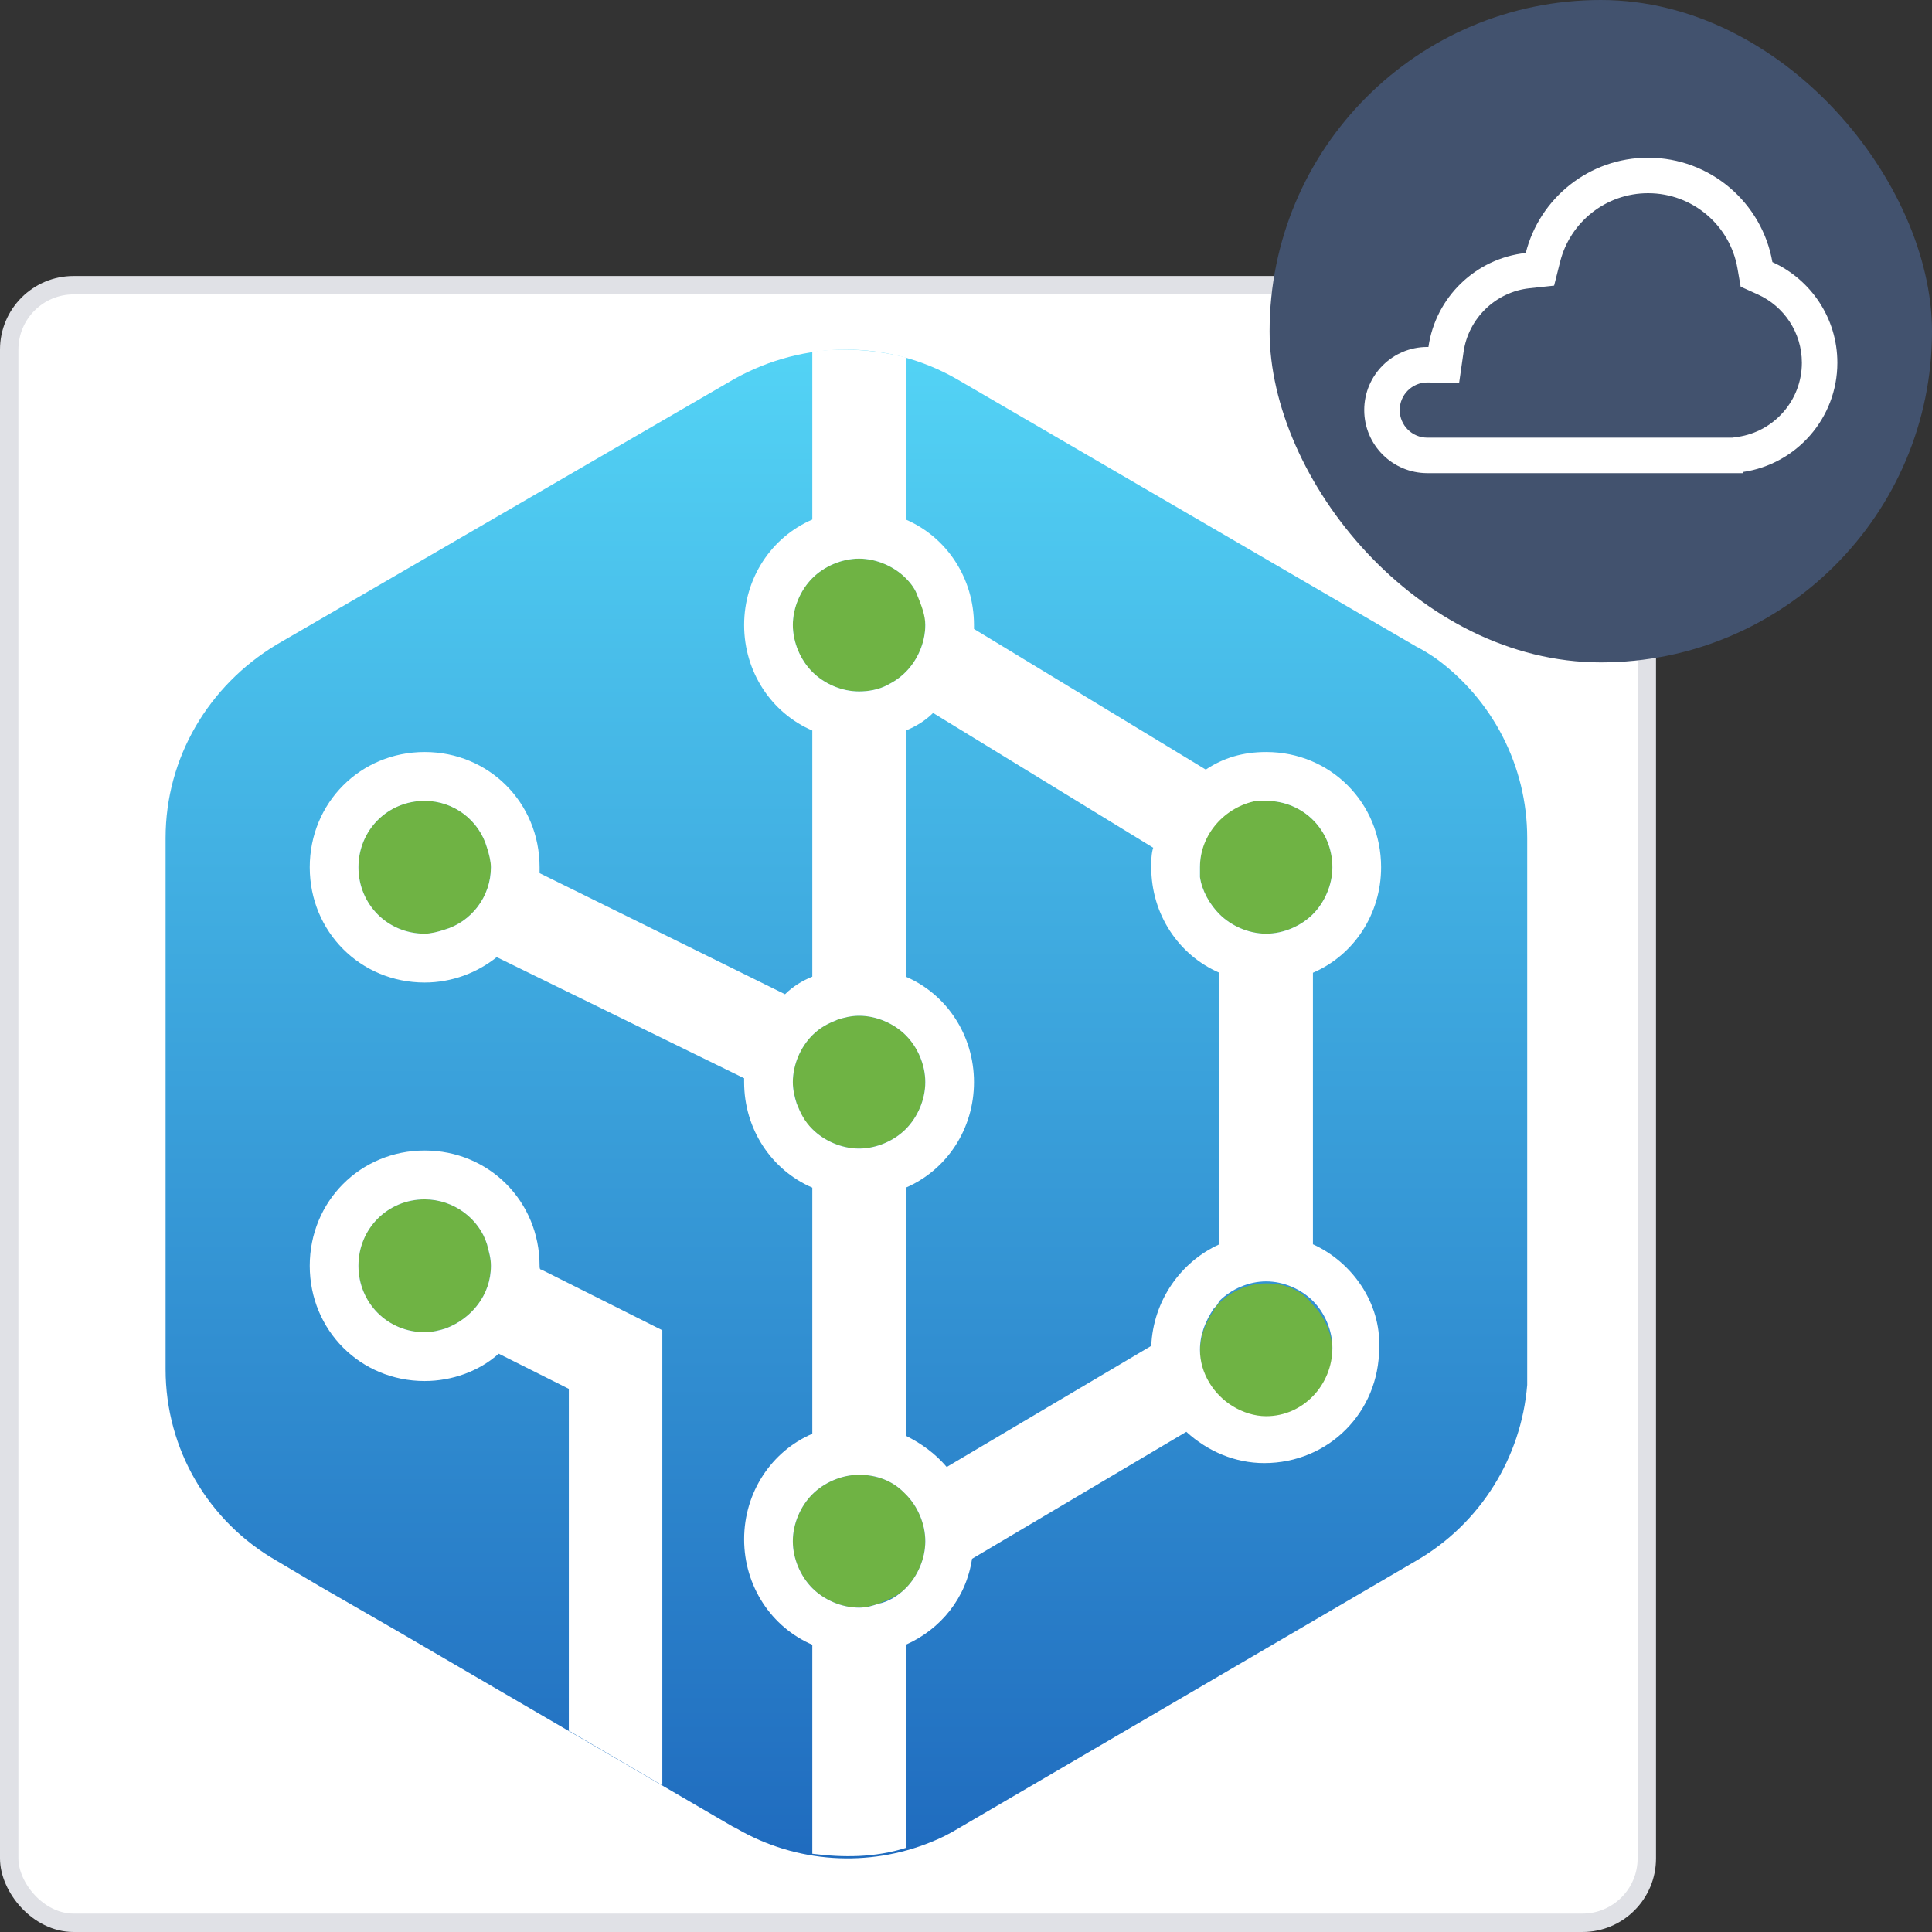 <svg width="105" height="105" viewBox="0 0 105 105" fill="none" xmlns="http://www.w3.org/2000/svg">
<rect x="0" y="0" width="105" height="105" fill="#333333" stroke="none"/>
<rect x="0.5" y="15.5" width="89" height="89" rx="3.5" fill="white" stroke="#E0E1E6"/>
<path d="M78.024 35.774C77.707 35.562 77.389 35.35 76.966 35.137L51.981 20.593C48.276 18.469 43.724 18.469 39.913 20.593L15.034 35.031C11.329 37.261 9 41.189 9 45.542V53.823V72.402V74.419C9 78.772 11.329 82.7 15.034 84.823L17.363 86.204L21.598 88.645L39.807 99.262L40.019 99.368C43.3 101.279 47.217 101.492 50.605 100.111C51.135 99.899 51.558 99.687 52.087 99.368L76.966 84.823C80.459 82.806 82.682 79.197 83 75.268C83 74.95 83 74.737 83 74.419V61.148V50.532V45.542C83 41.614 81.094 38.004 78.024 35.774Z" fill="url(#paint0_linear)"/>
<path d="M23.08 43.525C21.069 43.525 19.48 45.117 19.48 47.134C19.48 49.151 21.069 50.744 23.08 50.744C23.503 50.744 23.821 50.638 24.139 50.532C25.621 50.107 26.679 48.727 26.679 47.134C26.679 46.709 26.573 46.391 26.468 46.072C26.044 44.586 24.668 43.525 23.08 43.525Z" fill="#6FB344"/>
<path d="M23.08 65.183C21.069 65.183 19.48 66.775 19.48 68.792C19.48 70.809 21.069 72.402 23.08 72.402C23.503 72.402 23.927 72.296 24.244 72.189C25.621 71.659 26.679 70.385 26.679 68.792C26.679 68.368 26.573 68.049 26.468 67.624C26.044 66.244 24.668 65.183 23.08 65.183Z" fill="#6FB344"/>
<path d="M66.273 49.682C66.909 50.319 67.862 50.744 68.814 50.744C69.767 50.744 70.72 50.319 71.355 49.682C71.99 49.045 72.414 48.09 72.414 47.134C72.414 45.117 70.826 43.525 68.814 43.525C68.603 43.525 68.497 43.525 68.285 43.525C66.485 43.737 65.215 45.223 65.215 47.134C65.215 47.346 65.215 47.453 65.215 47.665C65.321 48.408 65.744 49.151 66.273 49.682Z" fill="#6FB344"/>
<path d="M49.229 31.422C48.594 30.785 47.641 30.36 46.688 30.36C45.736 30.36 44.783 30.785 44.148 31.422C43.512 32.059 43.089 33.014 43.089 33.969C43.089 34.925 43.512 35.88 44.148 36.517C44.783 37.154 45.736 37.579 46.688 37.579C47.218 37.579 47.747 37.473 48.17 37.261C48.594 37.048 48.911 36.836 49.229 36.517C49.864 35.88 50.288 34.925 50.288 33.969C50.288 33.439 50.182 32.802 49.864 32.377C49.758 32.059 49.547 31.74 49.229 31.422Z" fill="#6FB344"/>
<path d="M46.688 55.203C46.265 55.203 45.841 55.309 45.524 55.415C44.994 55.627 44.571 55.84 44.148 56.264C43.512 56.901 43.089 57.857 43.089 58.813C43.089 59.237 43.195 59.556 43.301 59.98C43.512 60.511 43.724 61.042 44.148 61.361C44.783 61.998 45.736 62.422 46.688 62.422C47.641 62.422 48.594 61.998 49.229 61.361C49.864 60.724 50.288 59.768 50.288 58.813C50.288 57.857 49.864 56.901 49.229 56.264C48.594 55.627 47.641 55.203 46.688 55.203Z" fill="#6FB344"/>
<path d="M49.123 81.108C48.488 80.471 47.641 80.152 46.688 80.152C45.736 80.152 44.783 80.577 44.148 81.214C43.512 81.851 43.089 82.806 43.089 83.762C43.089 84.717 43.512 85.673 44.148 86.31C44.783 86.947 45.736 87.371 46.688 87.371C47.006 87.371 47.429 87.265 47.747 87.159C48.276 86.947 48.806 86.734 49.229 86.31C49.864 85.673 50.288 84.717 50.288 83.762C50.288 82.806 49.864 81.851 49.229 81.214C49.229 81.108 49.123 81.108 49.123 81.108Z" fill="#6FB344"/>
<path d="M68.814 69.748C67.862 69.748 66.909 70.172 66.273 70.809C66.168 70.915 66.062 71.022 65.956 71.234C65.532 71.871 65.215 72.614 65.215 73.463C65.215 74.737 65.956 75.905 67.015 76.542C67.544 76.861 68.179 77.073 68.814 77.073C70.826 77.073 72.414 75.481 72.414 73.463C72.414 72.508 71.99 71.552 71.355 70.915C70.72 70.066 69.767 69.748 68.814 69.748Z" fill="#6FB344"/>
<path d="M29.326 68.792C29.326 65.289 26.574 62.528 23.08 62.528C19.587 62.528 16.834 65.289 16.834 68.792C16.834 72.296 19.587 75.056 23.08 75.056C24.562 75.056 26.044 74.525 27.103 73.57L30.914 75.481V94.06L35.996 97.032V72.296L29.432 69.004C29.326 69.004 29.326 68.898 29.326 68.792ZM26.68 68.792C26.68 70.385 25.621 71.659 24.245 72.189C23.927 72.296 23.503 72.402 23.08 72.402C21.069 72.402 19.481 70.809 19.481 68.792C19.481 66.775 21.069 65.183 23.08 65.183C24.668 65.183 26.044 66.244 26.468 67.624C26.574 68.049 26.68 68.368 26.68 68.792Z" fill="white"/>
<path d="M71.355 67.624V52.867C73.578 51.912 75.06 49.682 75.06 47.134C75.06 43.631 72.308 40.87 68.814 40.87C67.544 40.87 66.485 41.189 65.532 41.826L52.934 34.182C52.934 34.076 52.934 34.076 52.934 33.969C52.934 31.422 51.452 29.192 49.229 28.236V19.425C47.535 19 45.841 18.894 44.147 19.106V28.236C41.924 29.192 40.442 31.422 40.442 33.969C40.442 36.517 41.924 38.747 44.147 39.703V53.08C43.618 53.292 43.089 53.61 42.665 54.035L29.326 47.453C29.326 47.346 29.326 47.24 29.326 47.134C29.326 43.631 26.574 40.87 23.08 40.87C19.587 40.87 16.834 43.631 16.834 47.134C16.834 50.638 19.587 53.398 23.08 53.398C24.562 53.398 25.938 52.867 26.997 52.018L40.442 58.6C40.442 58.706 40.442 58.812 40.442 58.812C40.442 61.361 41.924 63.59 44.147 64.546V77.922C41.924 78.878 40.442 81.108 40.442 83.656C40.442 86.204 41.924 88.433 44.147 89.388V100.748C45.841 100.961 47.535 100.961 49.229 100.43V89.388C51.134 88.539 52.511 86.841 52.828 84.717L64.474 77.816C65.638 78.878 67.12 79.515 68.708 79.515C72.202 79.515 74.954 76.755 74.954 73.251C75.06 70.809 73.472 68.58 71.355 67.624ZM24.139 50.532C23.821 50.638 23.398 50.744 23.08 50.744C21.069 50.744 19.481 49.151 19.481 47.134C19.481 45.117 21.069 43.525 23.08 43.525C24.668 43.525 26.044 44.586 26.468 46.072C26.574 46.391 26.68 46.816 26.68 47.134C26.68 48.727 25.621 50.107 24.139 50.532ZM68.814 76.967C68.179 76.967 67.544 76.755 67.014 76.436C65.956 75.799 65.215 74.631 65.215 73.357C65.215 72.508 65.532 71.765 65.956 71.128C66.061 71.022 66.167 70.915 66.273 70.703C66.908 70.066 67.861 69.641 68.814 69.641C69.767 69.641 70.719 70.066 71.355 70.703C71.99 71.34 72.413 72.296 72.413 73.251C72.413 75.268 70.825 76.967 68.814 76.967ZM68.814 43.525C70.825 43.525 72.413 45.117 72.413 47.134C72.413 48.09 71.99 49.045 71.355 49.682C70.719 50.319 69.767 50.744 68.814 50.744C67.861 50.744 66.908 50.319 66.273 49.682C65.744 49.151 65.32 48.408 65.215 47.665C65.215 47.453 65.215 47.346 65.215 47.134C65.215 45.329 66.591 43.843 68.285 43.525C68.496 43.525 68.602 43.525 68.814 43.525ZM62.674 46.072C62.568 46.391 62.568 46.816 62.568 47.134C62.568 49.682 64.05 51.912 66.273 52.867V67.624C64.156 68.58 62.674 70.703 62.568 73.145L51.452 79.727C50.817 78.984 50.076 78.453 49.229 78.029V64.546C51.452 63.59 52.934 61.361 52.934 58.812C52.934 56.264 51.452 54.035 49.229 53.08V39.703C49.758 39.49 50.288 39.172 50.711 38.747L62.674 46.072ZM49.229 86.31C48.805 86.734 48.276 87.053 47.747 87.159C47.429 87.265 47.111 87.371 46.688 87.371C45.735 87.371 44.782 86.947 44.147 86.31C43.512 85.673 43.089 84.717 43.089 83.762C43.089 82.806 43.512 81.851 44.147 81.214C44.782 80.577 45.735 80.152 46.688 80.152C47.641 80.152 48.488 80.471 49.123 81.108L49.229 81.214C49.864 81.851 50.288 82.806 50.288 83.762C50.288 84.717 49.864 85.673 49.229 86.31ZM43.089 58.812C43.089 57.857 43.512 56.901 44.147 56.264C44.571 55.84 44.994 55.627 45.523 55.415C45.841 55.309 46.265 55.203 46.688 55.203C47.641 55.203 48.594 55.627 49.229 56.264C49.864 56.901 50.288 57.857 50.288 58.812C50.288 59.768 49.864 60.724 49.229 61.361C48.594 61.998 47.641 62.422 46.688 62.422C45.735 62.422 44.782 61.998 44.147 61.361C43.724 60.936 43.512 60.511 43.3 59.98C43.194 59.662 43.089 59.237 43.089 58.812ZM49.229 31.422C49.546 31.74 49.758 32.059 49.864 32.377C50.076 32.908 50.288 33.439 50.288 33.969C50.288 34.925 49.864 35.88 49.229 36.517C48.911 36.836 48.594 37.048 48.17 37.261C47.747 37.473 47.217 37.579 46.688 37.579C45.735 37.579 44.782 37.154 44.147 36.517C43.512 35.88 43.089 34.925 43.089 33.969C43.089 33.014 43.512 32.059 44.147 31.422C44.782 30.785 45.735 30.36 46.688 30.36C47.641 30.36 48.594 30.785 49.229 31.422Z" fill="white"/>
<rect x="69" width="36" height="36" rx="18" fill="#42526E"/>
<path fill-rule="evenodd" clip-rule="evenodd" d="M77.575 23.786L77.58 23.786L94.152 23.786L94.441 23.744C96.412 23.462 97.928 21.764 97.928 19.714C97.928 18.066 96.949 16.642 95.532 16.002L94.601 15.581L94.426 14.575C94.023 12.26 92.001 10.5 89.571 10.5C87.268 10.5 85.33 12.081 84.791 14.22L84.463 15.523L83.128 15.666C81.282 15.865 79.802 17.304 79.541 19.131L79.3 20.815L77.598 20.786L77.571 20.786C76.743 20.786 76.071 21.457 76.071 22.286C76.071 23.114 76.743 23.786 77.571 23.786L77.575 23.786ZM94.714 25.654V25.714H77.58L77.571 25.714C75.678 25.714 74.143 24.179 74.143 22.286C74.143 20.392 75.678 18.857 77.571 18.857C77.591 18.857 77.612 18.857 77.632 18.858C78.017 16.161 80.196 14.043 82.921 13.749C83.67 10.774 86.363 8.571 89.571 8.571C92.954 8.571 95.765 11.022 96.326 14.244C98.408 15.186 99.857 17.281 99.857 19.714C99.857 22.737 97.621 25.238 94.714 25.654Z" fill="white"/>
<defs>
<linearGradient id="paint0_linear" x1="45.995" y1="100.945" x2="45.995" y2="19" gradientUnits="userSpaceOnUse">
<stop offset="0.004" stop-color="#206CBF"/>
<stop offset="1" stop-color="#53D3F5"/>
</linearGradient>
</defs>
</svg>
